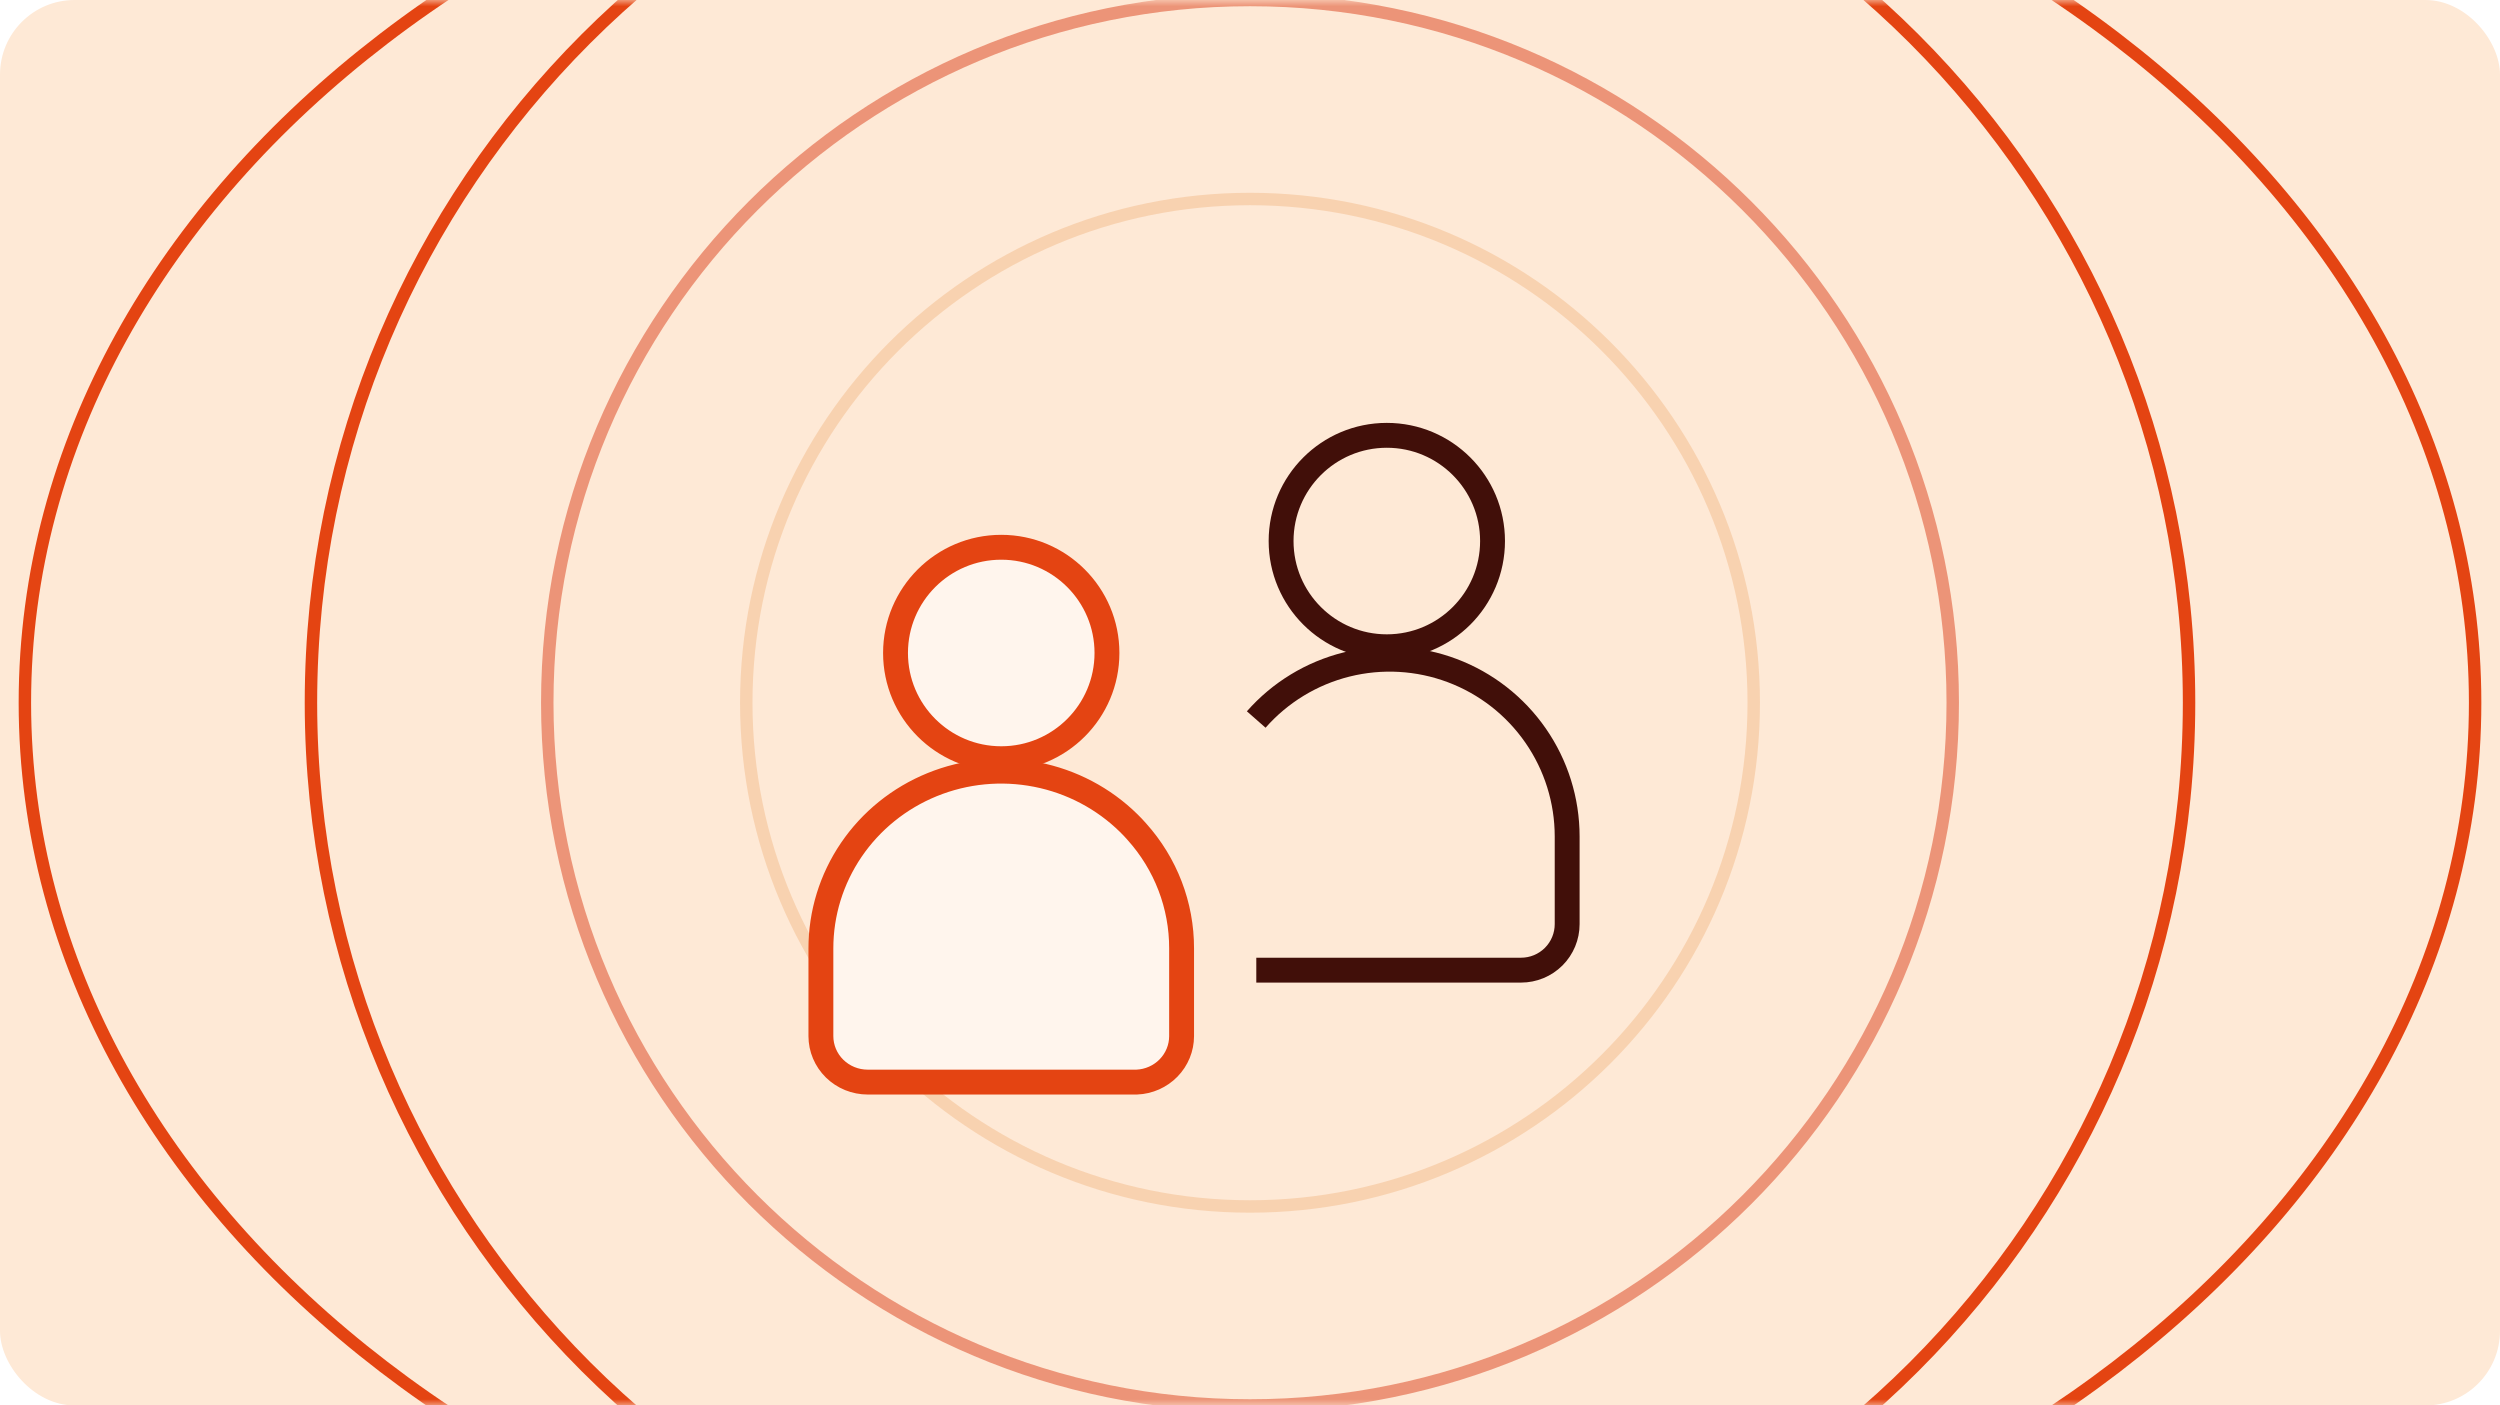 <?xml version="1.0" encoding="UTF-8"?>
<svg xmlns:xlink="http://www.w3.org/1999/xlink" xmlns="http://www.w3.org/2000/svg" width="201" height="113" viewBox="0 0 201 113" fill="none">
  <rect width="201" height="113" rx="6" fill="#FEE9D6"></rect>
  <path d="M101.006 78H122.296C122.782 78 123.264 77.904 123.713 77.718C124.163 77.532 124.571 77.26 124.915 76.917C125.259 76.573 125.532 76.165 125.718 75.716C125.904 75.268 126 74.787 126 74.301V67.249C125.999 64.352 125.114 61.523 123.462 59.141C121.811 56.759 119.472 54.935 116.756 53.914C114.041 52.893 111.078 52.723 108.263 53.426C105.448 54.129 102.915 55.672 101 57.849" stroke="#410F09" stroke-width="2" stroke-miterlimit="10"></path>
  <g filter="url(#filter0_dddd_719_11348)">
    <path d="M90.5 52C95.194 52 99 48.194 99 43.5C99 38.806 95.194 35 90.5 35C85.806 35 82 38.806 82 43.5C82 48.194 85.806 52 90.5 52Z" fill="#FFF5ED"></path>
    <path d="M90.5 52C95.194 52 99 48.194 99 43.5C99 38.806 95.194 35 90.5 35C85.806 35 82 38.806 82 43.5C82 48.194 85.806 52 90.5 52Z" stroke="#E44412" stroke-width="2" stroke-miterlimit="10"></path>
  </g>
  <mask id="mask0_719_11348" style="mask-type:alpha" maskUnits="userSpaceOnUse" x="0" y="0" width="201" height="113">
    <rect width="201" height="113" rx="6" fill="#FEE9D6"></rect>
  </mask>
  <g mask="url(#mask0_719_11348)">
    <path d="M100.5 97C122.868 97 141 78.868 141 56.5C141 34.133 122.868 16 100.5 16C78.132 16 60 34.133 60 56.5C60 78.868 78.132 97 100.5 97Z" stroke="#F8D2B0" stroke-miterlimit="10"></path>
    <path d="M100.5 113C131.704 113 157 87.704 157 56.5C157 25.296 131.704 0 100.5 0C69.296 0 44 25.296 44 56.5C44 87.704 69.296 113 100.5 113Z" stroke="#EC9478" stroke-miterlimit="10"></path>
    <path d="M100.5 132C142.198 132 176 98.198 176 56.5C176 14.803 142.198 -19 100.5 -19C58.803 -19 25 14.803 25 56.5C25 98.198 58.803 132 100.5 132Z" stroke="#E44412" stroke-miterlimit="10"></path>
    <path d="M100.5 132C154.9 132 199 98.198 199 56.5C199 14.803 154.9 -19 100.5 -19C46.1 -19 2 14.803 2 56.5C2 98.198 46.1 132 100.5 132Z" stroke="#E44412" stroke-miterlimit="10"></path>
  </g>
  <path d="M111.5 52C116.194 52 120 48.194 120 43.5C120 38.806 116.194 35 111.5 35C106.806 35 103 38.806 103 43.5C103 48.194 106.806 52 111.5 52Z" stroke="#410F09" stroke-width="2" stroke-miterlimit="10"></path>
  <g filter="url(#filter1_dddd_719_11348)">
    <path d="M101.39 57.854C101.19 57.623 100.973 57.398 100.75 57.179C98.723 55.184 96.14 53.826 93.327 53.275C90.514 52.724 87.598 53.005 84.948 54.084C82.299 55.162 80.034 56.989 78.441 59.333C76.848 61.677 75.999 64.433 76 67.252V74.302C76 75.283 76.397 76.223 77.102 76.917C77.452 77.26 77.866 77.533 78.323 77.719C78.779 77.904 79.269 78 79.763 78H101.396C102.365 77.96 103.281 77.553 103.952 76.865C104.624 76.177 104.999 75.261 105 74.308V67.252C105.008 63.79 103.723 60.446 101.39 57.854Z" fill="#FFF5ED"></path>
    <path d="M101.39 57.854C101.19 57.623 100.973 57.398 100.75 57.179C98.723 55.184 96.14 53.826 93.327 53.275C90.514 52.724 87.598 53.005 84.948 54.084C82.299 55.162 80.034 56.989 78.441 59.333C76.848 61.677 75.999 64.433 76 67.252V74.302C76 75.283 76.397 76.223 77.102 76.917C77.452 77.26 77.866 77.533 78.323 77.719C78.779 77.904 79.269 78 79.763 78H101.396C102.365 77.96 103.281 77.553 103.952 76.865C104.624 76.177 104.999 75.261 105 74.308V67.252C105.008 63.79 103.723 60.446 101.39 57.854Z" stroke="#E44412" stroke-width="2" stroke-miterlimit="10"></path>
  </g>
  <defs>
    <filter id="filter0_dddd_719_11348" x="72" y="33" width="29" height="28" filterUnits="userSpaceOnUse" color-interpolation-filters="sRGB">
      <feFlood flood-opacity="0" result="BackgroundImageFix"></feFlood>
      <feColorMatrix in="SourceAlpha" type="matrix" values="0 0 0 0 0 0 0 0 0 0 0 0 0 0 0 0 0 0 127 0" result="hardAlpha"></feColorMatrix>
      <feOffset></feOffset>
      <feGaussianBlur stdDeviation="0.5"></feGaussianBlur>
      <feColorMatrix type="matrix" values="0 0 0 0 0.255 0 0 0 0 0.059 0 0 0 0 0.035 0 0 0 0.2 0"></feColorMatrix>
      <feBlend mode="normal" in2="BackgroundImageFix" result="effect1_dropShadow_719_11348"></feBlend>
      <feColorMatrix in="SourceAlpha" type="matrix" values="0 0 0 0 0 0 0 0 0 0 0 0 0 0 0 0 0 0 127 0" result="hardAlpha"></feColorMatrix>
      <feOffset dx="-1" dy="1"></feOffset>
      <feGaussianBlur stdDeviation="1"></feGaussianBlur>
      <feColorMatrix type="matrix" values="0 0 0 0 0.255 0 0 0 0 0.059 0 0 0 0 0.035 0 0 0 0.17 0"></feColorMatrix>
      <feBlend mode="normal" in2="effect1_dropShadow_719_11348" result="effect2_dropShadow_719_11348"></feBlend>
      <feColorMatrix in="SourceAlpha" type="matrix" values="0 0 0 0 0 0 0 0 0 0 0 0 0 0 0 0 0 0 127 0" result="hardAlpha"></feColorMatrix>
      <feOffset dx="-3" dy="3"></feOffset>
      <feGaussianBlur stdDeviation="1.5"></feGaussianBlur>
      <feColorMatrix type="matrix" values="0 0 0 0 0.255 0 0 0 0 0.059 0 0 0 0 0.035 0 0 0 0.1 0"></feColorMatrix>
      <feBlend mode="normal" in2="effect2_dropShadow_719_11348" result="effect3_dropShadow_719_11348"></feBlend>
      <feColorMatrix in="SourceAlpha" type="matrix" values="0 0 0 0 0 0 0 0 0 0 0 0 0 0 0 0 0 0 127 0" result="hardAlpha"></feColorMatrix>
      <feOffset dx="-6" dy="5"></feOffset>
      <feGaussianBlur stdDeviation="1.5"></feGaussianBlur>
      <feColorMatrix type="matrix" values="0 0 0 0 0.255 0 0 0 0 0.059 0 0 0 0 0.035 0 0 0 0.03 0"></feColorMatrix>
      <feBlend mode="normal" in2="effect3_dropShadow_719_11348" result="effect4_dropShadow_719_11348"></feBlend>
      <feBlend mode="normal" in="SourceGraphic" in2="effect4_dropShadow_719_11348" result="shape"></feBlend>
    </filter>
    <filter id="filter1_dddd_719_11348" x="66" y="51" width="41" height="36" filterUnits="userSpaceOnUse" color-interpolation-filters="sRGB">
      <feFlood flood-opacity="0" result="BackgroundImageFix"></feFlood>
      <feColorMatrix in="SourceAlpha" type="matrix" values="0 0 0 0 0 0 0 0 0 0 0 0 0 0 0 0 0 0 127 0" result="hardAlpha"></feColorMatrix>
      <feOffset></feOffset>
      <feGaussianBlur stdDeviation="0.5"></feGaussianBlur>
      <feColorMatrix type="matrix" values="0 0 0 0 0.255 0 0 0 0 0.059 0 0 0 0 0.035 0 0 0 0.2 0"></feColorMatrix>
      <feBlend mode="normal" in2="BackgroundImageFix" result="effect1_dropShadow_719_11348"></feBlend>
      <feColorMatrix in="SourceAlpha" type="matrix" values="0 0 0 0 0 0 0 0 0 0 0 0 0 0 0 0 0 0 127 0" result="hardAlpha"></feColorMatrix>
      <feOffset dx="-1" dy="1"></feOffset>
      <feGaussianBlur stdDeviation="1"></feGaussianBlur>
      <feColorMatrix type="matrix" values="0 0 0 0 0.255 0 0 0 0 0.059 0 0 0 0 0.035 0 0 0 0.17 0"></feColorMatrix>
      <feBlend mode="normal" in2="effect1_dropShadow_719_11348" result="effect2_dropShadow_719_11348"></feBlend>
      <feColorMatrix in="SourceAlpha" type="matrix" values="0 0 0 0 0 0 0 0 0 0 0 0 0 0 0 0 0 0 127 0" result="hardAlpha"></feColorMatrix>
      <feOffset dx="-3" dy="3"></feOffset>
      <feGaussianBlur stdDeviation="1.5"></feGaussianBlur>
      <feColorMatrix type="matrix" values="0 0 0 0 0.255 0 0 0 0 0.059 0 0 0 0 0.035 0 0 0 0.1 0"></feColorMatrix>
      <feBlend mode="normal" in2="effect2_dropShadow_719_11348" result="effect3_dropShadow_719_11348"></feBlend>
      <feColorMatrix in="SourceAlpha" type="matrix" values="0 0 0 0 0 0 0 0 0 0 0 0 0 0 0 0 0 0 127 0" result="hardAlpha"></feColorMatrix>
      <feOffset dx="-6" dy="5"></feOffset>
      <feGaussianBlur stdDeviation="1.5"></feGaussianBlur>
      <feColorMatrix type="matrix" values="0 0 0 0 0.255 0 0 0 0 0.059 0 0 0 0 0.035 0 0 0 0.03 0"></feColorMatrix>
      <feBlend mode="normal" in2="effect3_dropShadow_719_11348" result="effect4_dropShadow_719_11348"></feBlend>
      <feBlend mode="normal" in="SourceGraphic" in2="effect4_dropShadow_719_11348" result="shape"></feBlend>
    </filter>
  </defs>
</svg>
